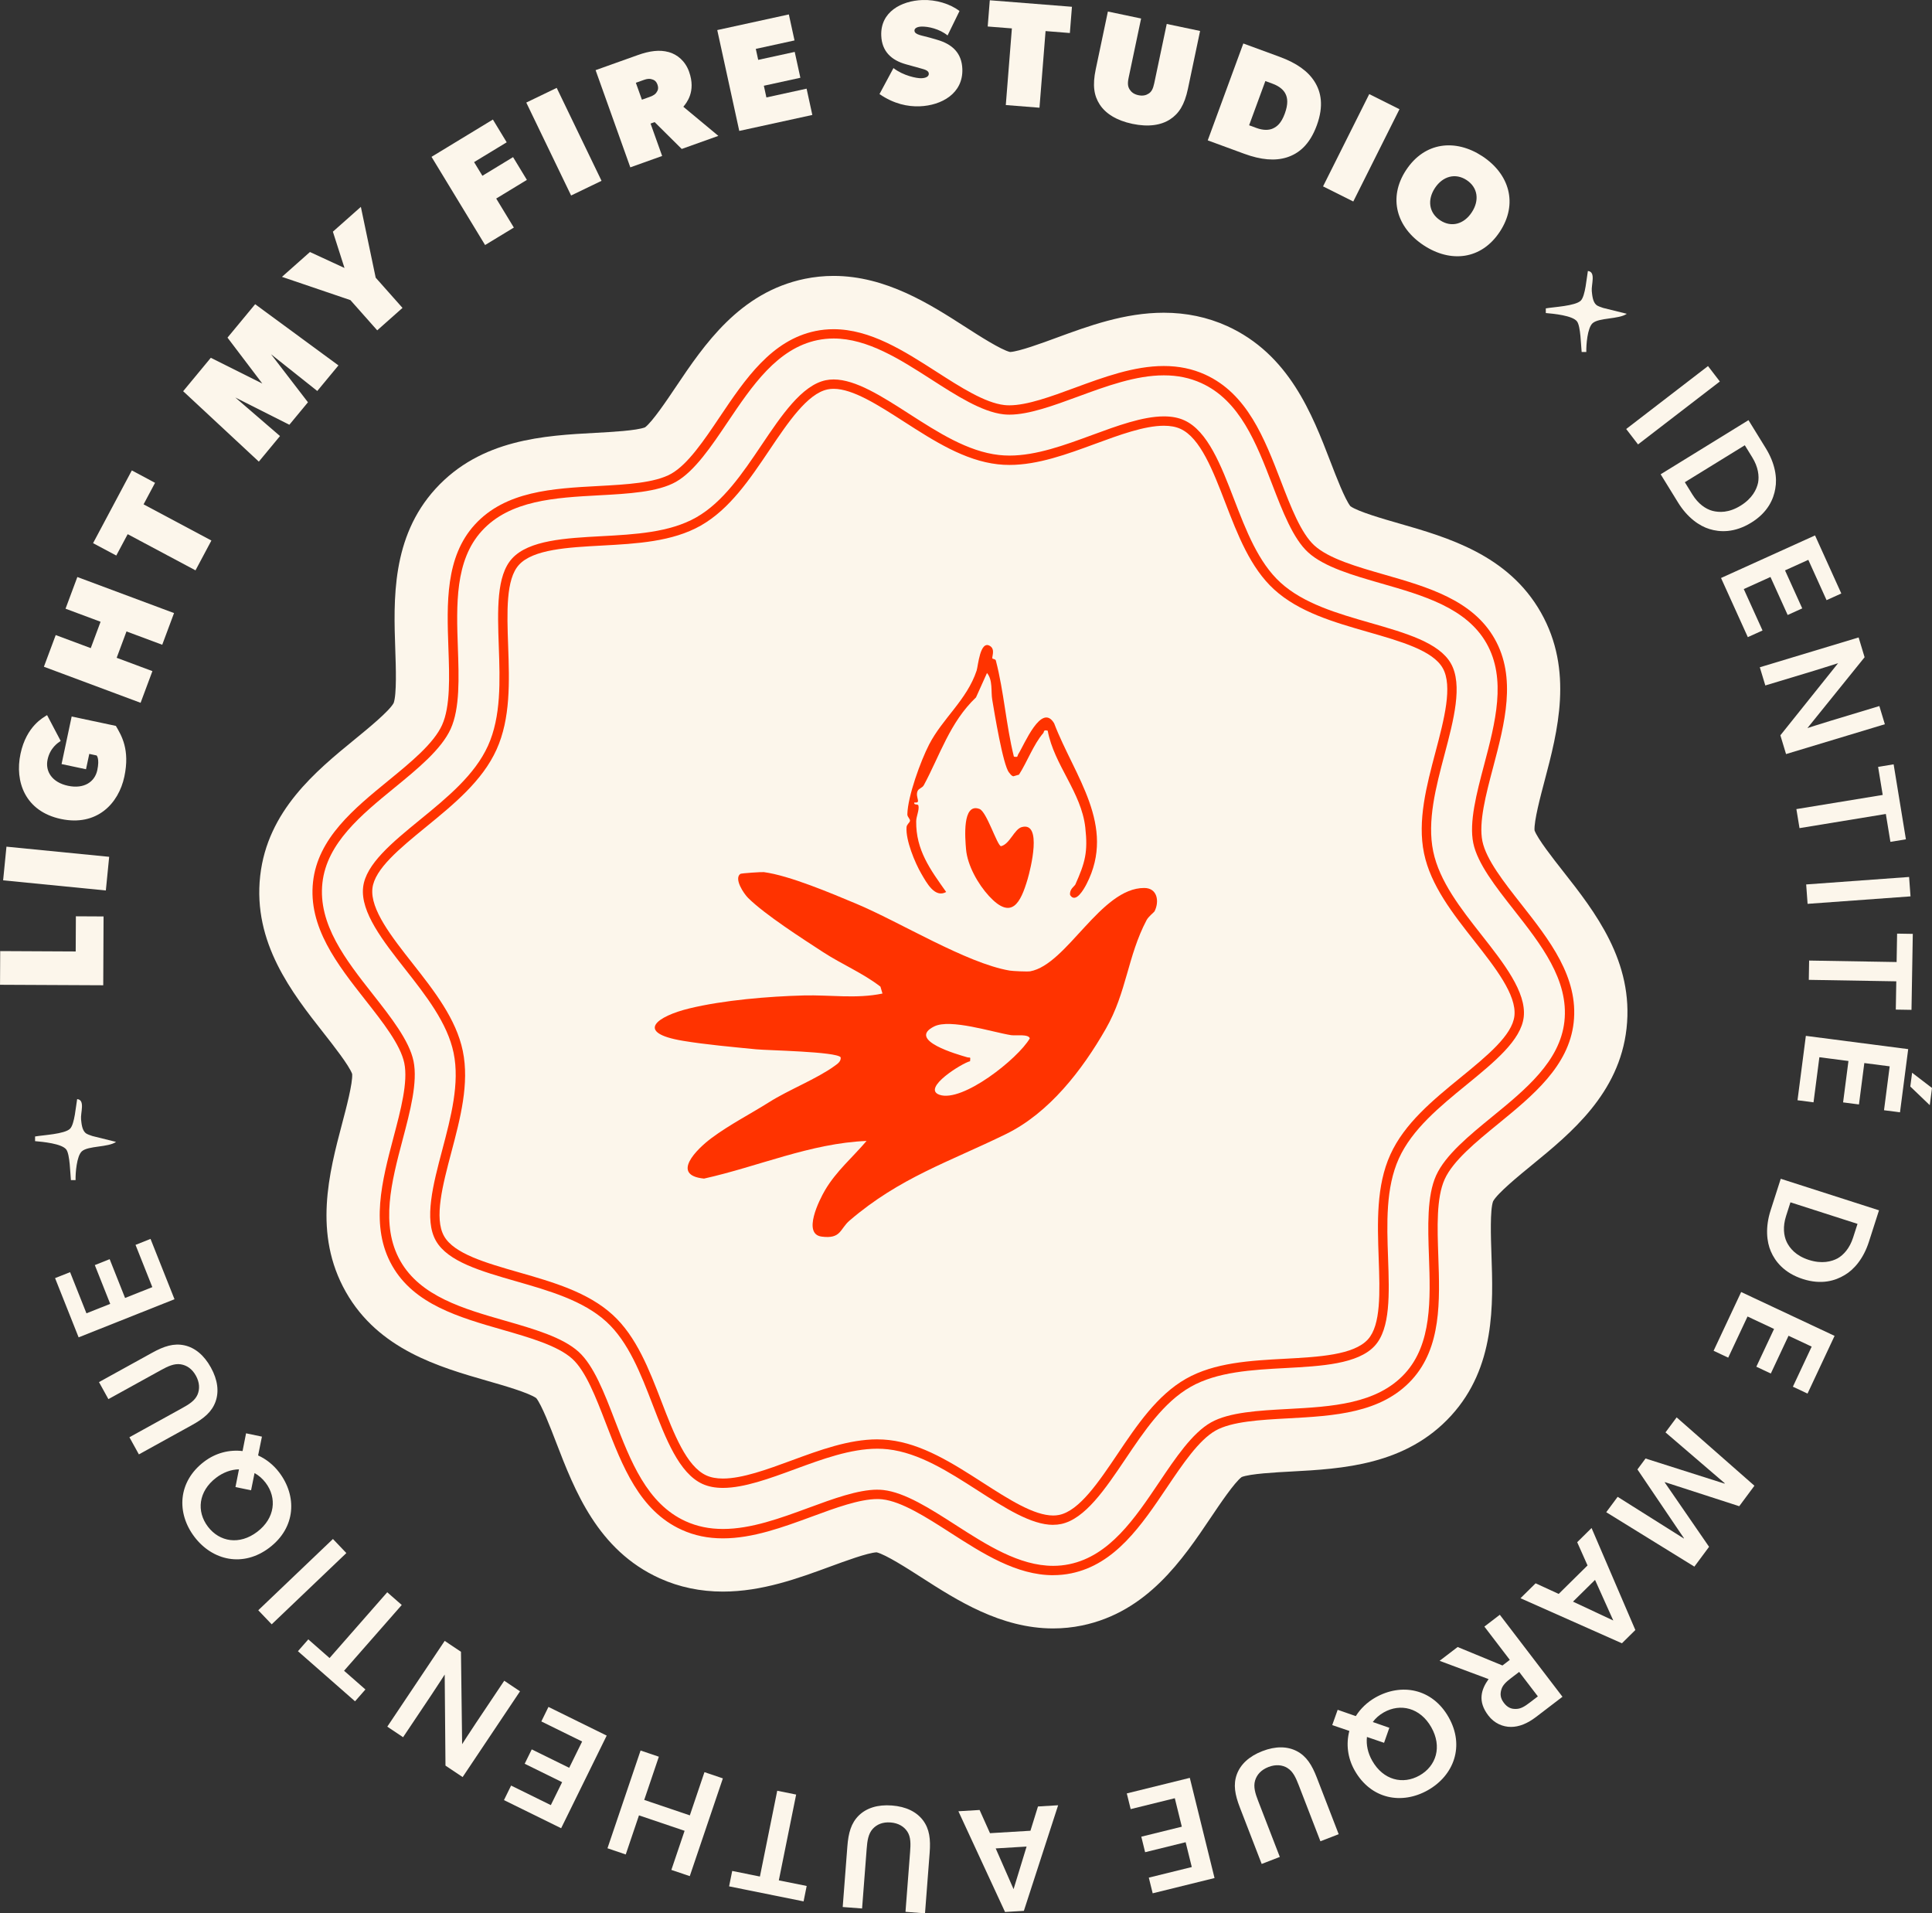 <svg xmlns="http://www.w3.org/2000/svg" id="Calque_1" data-name="Calque 1" viewBox="0 0 667.15 660.59"><rect x="0" y="0" width="667.15" height="660.59" fill="#333333" stroke="none"/><defs><style>      .cls-1 {        fill: #fcf6eb;      }      .cls-2 {        fill: #f30;      }    </style></defs><path class="cls-1" d="M551.18,105.22c.6.55,1.64.8,2.4,1.09l8.18,2.03c-2.73,1.94-9.6,1.28-11.81,3.25-1.79,1.59-2.24,7.56-2.17,9.94h-1.61c-.25-2.34-.34-8.82-1.58-10.53-1.51-2.09-8.27-2.7-10.8-2.92v-1.61c2.69-.49,10.26-.81,12.1-2.7,1.56-1.6,2-7.89,2.43-10.21,2.86.26,1.12,4.73,1.35,6.99.16,1.51.34,3.6,1.5,4.67Z"></path><path class="cls-1" d="M29.5,391.13c.6.55,1.64.8,2.4,1.09l8.18,2.03c-2.73,1.94-9.6,1.28-11.81,3.25-1.79,1.59-2.24,7.56-2.17,9.94h-1.61c-.25-2.34-.34-8.82-1.58-10.53-1.51-2.09-8.27-2.7-10.8-2.92v-1.61c2.69-.49,10.26-.81,12.1-2.7,1.56-1.6,2-7.89,2.43-10.21,2.86.26,1.12,4.73,1.35,6.99.16,1.51.34,3.6,1.5,4.67Z"></path><path class="cls-2" d="M287.85,117.43c11.57,0,22.7,7.15,33.52,14.1,8.59,5.52,17.47,11.22,25.08,12.07.69.08,1.4.11,2.13.11,6.83,0,15.47-3.18,23.84-6.26,9.82-3.61,19.86-7.31,29.47-7.31,4.34,0,8.58.75,12.67,2.61,13.16,5.96,18.8,20.62,24.26,34.78,3.55,9.22,7.22,18.76,12.51,23.58,5.66,5.16,15.8,8.08,25.62,10.89,14.28,4.1,29.06,8.34,35.88,20.37,6.9,12.16,2.95,27.11-.87,41.56-2.59,9.79-5.27,19.92-3.75,27.27,1.49,7.21,7.9,15.36,14.1,23.25,9.31,11.84,18.93,24.08,17.36,38.17-1.51,13.5-13.29,23.13-24.68,32.44-8.02,6.55-16.31,13.33-19.57,20.53-3.26,7.2-2.89,17.9-2.53,28.25.51,14.7,1.04,29.9-8.11,39.94-9.56,10.48-25.11,11.32-40.14,12.13-10.01.54-20.37,1.1-26.77,4.73-6.53,3.71-12.38,12.4-18.03,20.8-8.35,12.4-16.98,25.23-30.67,28.06-1.83.38-3.66.55-5.47.55-11.57,0-22.7-7.15-33.51-14.1-8.59-5.52-17.47-11.22-25.08-12.08-.68-.08-1.39-.11-2.12-.11-6.83,0-15.47,3.17-23.84,6.26-9.82,3.61-19.87,7.31-29.47,7.31-4.34,0-8.58-.75-12.68-2.61-13.17-5.96-18.81-20.61-24.26-34.78-3.55-9.22-7.22-18.76-12.51-23.58-5.66-5.16-15.8-8.07-25.61-10.89-14.28-4.1-29.06-8.34-35.88-20.37-6.9-12.16-2.95-27.11.87-41.56,2.59-9.79,5.27-19.92,3.75-27.27-1.49-7.21-7.9-15.36-14.1-23.25-9.31-11.84-18.93-24.08-17.35-38.18,1.51-13.5,13.29-23.13,24.67-32.44,8.02-6.55,16.31-13.33,19.57-20.53,3.26-7.2,2.89-17.9,2.53-28.25-.51-14.7-1.04-29.9,8.11-39.94,9.56-10.48,25.11-11.32,40.14-12.13,10.01-.54,20.37-1.1,26.77-4.73,6.53-3.71,12.38-12.4,18.03-20.8,8.35-12.4,16.98-25.23,30.67-28.06,1.83-.38,3.65-.55,5.46-.55"></path><path class="cls-2" d="M249.65,514.28c7.4,0,16.3-3.28,24.98-6.47,9.45-3.48,19.19-7.06,28.34-7.06,1.2,0,2.39.06,3.57.19,10.64,1.19,20.83,7.73,30.67,14.06,9.59,6.16,18.71,12.03,26.48,12.03.96,0,1.9-.09,2.82-.28,8.49-1.75,15.61-12.34,22.5-22.58,6.49-9.65,13.21-19.64,22.41-24.86,9.07-5.15,20.98-5.79,32.5-6.41,12.42-.67,25.26-1.36,31.22-7.9,5.57-6.11,5.16-18.06,4.72-30.71-.41-11.85-.84-24.1,3.68-34.08,4.52-9.98,14.01-17.73,23.19-25.24,9.8-8.01,19.06-15.58,19.98-23.8.98-8.79-6.97-18.9-14.65-28.67-7.13-9.07-14.5-18.45-16.61-28.66-2.14-10.36.93-21.99,3.91-33.24,3.15-11.93,6.41-24.26,2.13-31.8-4.2-7.41-15.84-10.75-28.15-14.28-11.25-3.23-22.88-6.57-30.8-13.79-7.56-6.9-11.79-17.89-15.89-28.52-4.51-11.72-9.17-23.84-17.48-27.6h0c-2.18-.99-4.64-1.41-7.29-1.41-7.4,0-16.3,3.27-24.98,6.47-9.45,3.48-19.18,7.06-28.33,7.06-1.21,0-2.4-.06-3.59-.2-10.64-1.19-20.83-7.73-30.67-14.06-9.59-6.16-18.71-12.02-26.48-12.02-.96,0-1.9.09-2.82.28-8.49,1.75-15.61,12.34-22.5,22.58-6.5,9.65-13.21,19.64-22.41,24.86-9.07,5.15-20.98,5.79-32.5,6.41-12.42.67-25.26,1.36-31.22,7.89-5.57,6.11-5.16,18.06-4.72,30.71.41,11.85.84,24.1-3.68,34.08-4.52,9.98-14.01,17.73-23.19,25.24-9.8,8.01-19.05,15.58-19.97,23.8-.98,8.79,6.96,18.9,14.65,28.68,7.13,9.07,14.5,18.45,16.61,28.66,2.14,10.36-.93,21.99-3.91,33.24-3.15,11.93-6.41,24.26-2.14,31.8,4.2,7.41,15.84,10.75,28.15,14.28,11.25,3.23,22.88,6.57,30.8,13.79,7.56,6.9,11.79,17.89,15.89,28.52,4.51,11.72,9.17,23.84,17.48,27.6,2.19.99,4.64,1.41,7.29,1.41"></path><g><path class="cls-1" d="M363.69,552.23c-15.15,0-28.41-8.52-40.11-16.04-6.71-4.31-15.05-9.67-19.83-10.21-.15-.02-.41-.04-.77-.04-4.67,0-12.62,2.93-19.64,5.51-10.26,3.78-21.9,8.06-33.68,8.06-6.42,0-12.21-1.21-17.7-3.69-17.71-8.02-24.56-25.81-30.59-41.5-2.76-7.16-6.19-16.07-9.35-18.96-3.56-3.24-13.1-5.98-20.77-8.19-15.86-4.56-33.83-9.72-43.11-26.06-9.35-16.47-4.55-34.65-.31-50.68,2.02-7.64,4.54-17.14,3.6-21.7-.91-4.4-6.92-12.04-11.75-18.18-10.32-13.12-22.01-28-19.88-47.05,2.06-18.43,16.41-30.16,29.08-40.51,6.61-5.4,14.09-11.52,16.17-16.12,2.08-4.6,1.75-14.27,1.45-22.8-.57-16.35-1.21-34.86,11.28-48.57,12.92-14.16,31.81-15.18,48.48-16.08,7.8-.42,17.51-.94,21.42-3.16,4.05-2.3,9.54-10.46,13.94-17.01,9.26-13.76,19.75-29.35,38.31-33.19,2.59-.53,5.25-.81,7.92-.81,15.14,0,28.4,8.52,40.1,16.03,6.72,4.32,15.07,9.68,19.84,10.21.16.02.42.04.78.04,4.67,0,12.62-2.93,19.64-5.51,10.77-3.96,21.9-8.06,33.67-8.06,6.42,0,12.21,1.21,17.69,3.69,17.71,8.03,24.56,25.81,30.59,41.5,2.75,7.16,6.18,16.07,9.35,18.96,3.56,3.24,13.1,5.98,20.77,8.19,15.86,4.55,33.83,9.71,43.11,26.06,9.36,16.48,4.55,34.65.31,50.68-2.02,7.64-4.54,17.15-3.59,21.7.91,4.41,6.92,12.05,11.75,18.19,10.32,13.13,22.01,28,19.88,47.05-2.06,18.43-16.41,30.16-29.07,40.51-6.61,5.4-14.1,11.52-16.18,16.13-2.08,4.6-1.75,14.27-1.45,22.8.57,16.34,1.21,34.86-11.28,48.56-12.92,14.16-31.81,15.18-48.48,16.08-7.8.42-17.51.94-21.42,3.16-4.04,2.29-9.53,10.45-13.95,17.01-9.26,13.76-19.75,29.35-38.31,33.19-2.59.54-5.26.81-7.93.81Z"></path><path class="cls-1" d="M287.85,115.26c12.21,0,23.64,7.34,34.7,14.45,8.37,5.38,17.03,10.94,24.13,11.73.59.07,1.23.1,1.89.1,6.45,0,14.91-3.11,23.1-6.13,9.94-3.66,20.23-7.44,30.22-7.44,4.97,0,9.41.92,13.57,2.8,13.97,6.33,19.78,21.4,25.39,35.98,3.46,8.98,7.03,18.28,11.94,22.75,5.29,4.82,15.18,7.66,24.75,10.41,14.7,4.22,29.91,8.59,37.17,21.39,7.34,12.93,3.27,28.31-.66,43.19-2.53,9.55-5.14,19.43-3.72,26.28,1.39,6.71,7.63,14.66,13.68,22.35,9.58,12.18,19.48,24.78,17.81,39.75-1.61,14.38-13.73,24.29-25.46,33.88-7.82,6.39-15.91,13-18.96,19.74-3.05,6.73-2.69,17.17-2.34,27.28.53,15.13,1.07,30.78-8.68,41.47-10.16,11.14-26.16,12-41.63,12.83-9.76.53-19.86,1.07-25.81,4.45-6.09,3.45-11.79,11.92-17.3,20.12-8.59,12.77-17.47,25.97-32.03,28.98-1.93.4-3.91.6-5.91.6-12.21,0-23.63-7.34-34.7-14.45-8.37-5.38-17.03-10.94-24.13-11.73-.59-.07-1.22-.1-1.88-.1-6.46,0-14.92,3.11-23.09,6.13-9.94,3.66-20.23,7.44-30.22,7.44-4.97,0-9.41-.92-13.57-2.8-13.98-6.33-19.78-21.4-25.39-35.98-3.46-8.99-7.04-18.28-11.94-22.75-5.28-4.82-15.18-7.66-24.75-10.41-14.7-4.22-29.91-8.59-37.17-21.39-7.34-12.93-3.28-28.31.66-43.19,2.53-9.55,5.14-19.42,3.72-26.28-1.39-6.71-7.63-14.65-13.68-22.34-9.58-12.18-19.48-24.78-17.81-39.76,1.61-14.38,13.73-24.29,25.47-33.88,7.82-6.39,15.9-13,18.95-19.73,3.05-6.74,2.69-17.18,2.34-27.28-.53-15.13-1.07-30.78,8.68-41.48,10.16-11.13,26.15-12,41.63-12.83,9.76-.52,19.86-1.07,25.82-4.45,6.09-3.46,11.79-11.93,17.3-20.13,8.59-12.77,17.47-25.97,32.03-28.97,1.92-.4,3.91-.6,5.9-.6M287.85,95.26c-3.35,0-6.7.34-9.95,1.01-22.55,4.66-34.77,22.81-44.58,37.4-3.02,4.5-8.04,11.96-10.57,13.87-2.91,1.14-11.72,1.61-17.03,1.9-17.67.95-39.66,2.14-55.33,19.32-15.24,16.72-14.49,38.3-13.89,55.65.2,5.75.53,15.34-.57,18.33-1.52,2.8-8.94,8.87-13.39,12.5-13.44,10.99-30.17,24.66-32.69,47.15-2.59,23.12,11.02,40.43,21.96,54.34,3.29,4.19,8.74,11.12,9.8,14.06.23,3.17-2.07,11.85-3.46,17.09-4.49,17-10.08,38.16,1.28,58.18,11.29,19.9,32.22,25.91,49.04,30.74,5.3,1.52,14.08,4.04,16.71,5.91,1.91,2.4,4.98,10.38,6.83,15.2,6.4,16.62,14.35,37.31,35.8,47.02,6.71,3.04,14.06,4.58,21.82,4.58,13.56,0,26.08-4.61,37.13-8.67,4.85-1.78,12.86-4.74,15.95-4.89,3.15.76,10.82,5.68,15.44,8.65,12.22,7.85,27.43,17.63,45.51,17.63,3.35,0,6.7-.34,9.95-1.01,22.56-4.66,34.77-22.81,44.58-37.39,3.03-4.5,8.05-11.96,10.57-13.87,2.91-1.14,11.72-1.62,17.03-1.9,17.67-.95,39.66-2.14,55.34-19.33,15.24-16.72,14.49-38.3,13.89-55.65-.2-5.75-.53-15.35.57-18.33,1.52-2.8,8.95-8.87,13.4-12.51,13.44-10.99,30.17-24.66,32.68-47.15,2.58-23.11-11.02-40.42-21.96-54.33-3.29-4.19-8.75-11.12-9.81-14.06-.23-3.16,2.07-11.85,3.46-17.09,4.5-17,10.09-38.15-1.28-58.17-11.29-19.9-32.23-25.91-49.04-30.74-5.3-1.52-14.08-4.04-16.72-5.92-1.91-2.4-4.98-10.39-6.83-15.21-6.4-16.62-14.35-37.3-35.8-47.02-6.72-3.04-14.06-4.58-21.82-4.58-13.55,0-26.07,4.61-37.12,8.67-4.85,1.79-12.88,4.74-15.96,4.89-3.15-.75-10.82-5.68-15.44-8.65-12.23-7.86-27.44-17.62-45.52-17.62h0Z"></path></g><path class="cls-2" d="M363.68,543.85c-12.68,0-24.32-7.48-35.57-14.71-8.21-5.28-16.71-10.73-23.44-11.49-.53-.06-1.1-.09-1.7-.09-6.17,0-14.49,3.06-22.54,6.03-10.09,3.71-20.5,7.54-30.78,7.54-5.21,0-9.86-.96-14.24-2.95-14.58-6.6-20.5-21.99-26.23-36.87-3.39-8.81-6.9-17.92-11.53-22.14-5.01-4.56-14.72-7.35-24.11-10.05-15.02-4.31-30.54-8.77-38.13-22.14-7.66-13.5-3.51-29.21.5-44.4,2.48-9.37,5.04-19.05,3.7-25.54-1.31-6.33-7.43-14.12-13.36-21.66-9.79-12.45-19.9-25.31-18.15-40.95,1.68-15.03,14.07-25.16,26.05-34.95,7.68-6.28,15.61-12.77,18.5-19.15,2.9-6.39,2.54-16.64,2.19-26.56-.54-15.46-1.09-31.44,9.1-42.62,10.6-11.62,26.94-12.5,42.74-13.35,9.58-.52,19.48-1.05,25.11-4.24,5.77-3.27,11.36-11.58,16.76-19.62,8.77-13.04,17.84-26.51,33.05-29.65,2.03-.42,4.12-.63,6.23-.63,12.68,0,24.32,7.48,35.57,14.7,8.22,5.28,16.71,10.74,23.44,11.49.53.06,1.11.09,1.71.09,6.16,0,14.49-3.06,22.54-6.03,10.08-3.71,20.5-7.54,30.78-7.54,5.2,0,9.86.96,14.24,2.94,14.58,6.6,20.5,21.99,26.23,36.87,3.39,8.81,6.9,17.92,11.52,22.14,5.01,4.57,14.72,7.35,24.11,10.05,15.02,4.31,30.54,8.77,38.13,22.14,7.67,13.5,3.51,29.21-.5,44.4-2.48,9.37-5.04,19.06-3.7,25.54,1.31,6.34,7.44,14.13,13.37,21.67,9.78,12.44,19.89,25.3,18.14,40.93-1.68,15.03-14.06,25.16-26.04,34.95-7.68,6.28-15.62,12.76-18.51,19.16-2.89,6.39-2.54,16.64-2.19,26.56.54,15.46,1.09,31.44-9.1,42.62-10.6,11.62-26.94,12.5-42.74,13.36-9.58.52-19.48,1.05-25.1,4.24-5.75,3.27-11.35,11.58-16.76,19.61-8.78,13.04-17.84,26.52-33.05,29.66-2.03.42-4.13.63-6.23.63ZM302.97,514.33c.72,0,1.42.04,2.06.11,7.48.84,16.29,6.5,24.82,11.98,10.86,6.98,22.09,14.2,33.83,14.2,1.89,0,3.76-.19,5.58-.57,13.92-2.88,22.61-15.8,31.02-28.29,5.62-8.36,11.43-16.99,17.85-20.63,6.29-3.57,16.58-4.12,26.52-4.66,15.15-.82,30.82-1.66,40.53-12.31,9.3-10.2,8.77-25.52,8.26-40.33-.36-10.29-.72-20.93,2.48-28,3.21-7.08,11.45-13.81,19.41-20.32,11.48-9.38,23.34-19.08,24.88-32.81,1.6-14.32-8.1-26.65-17.47-38.58-6.16-7.84-12.53-15.94-13.99-23.02-1.5-7.23,1.17-17.29,3.74-27.02,3.85-14.56,7.83-29.62.82-41.98-6.94-12.23-21.82-16.5-36.21-20.63-9.75-2.8-19.83-5.69-25.39-10.77-5.19-4.73-8.84-14.21-12.36-23.36-5.5-14.28-11.18-29.04-24.55-35.09-3.95-1.79-8.17-2.66-12.9-2.66-9.7,0-19.85,3.73-29.66,7.34-8.32,3.06-16.92,6.23-23.65,6.23-.72,0-1.42-.04-2.07-.11-7.48-.84-16.3-6.5-24.82-11.98-10.87-6.98-22.1-14.2-33.83-14.2-1.89,0-3.76.19-5.57.56-13.92,2.88-22.61,15.8-31.02,28.29-5.61,8.35-11.42,16.98-17.85,20.63-6.29,3.57-16.58,4.12-26.53,4.66-15.15.82-30.82,1.66-40.53,12.31-9.31,10.21-8.77,25.52-8.26,40.33.36,10.29.73,20.92-2.48,28-3.21,7.07-11.44,13.81-19.4,20.32-11.48,9.39-23.35,19.09-24.89,32.81-1.6,14.32,8.09,26.66,17.47,38.58,6.16,7.84,12.53,15.94,13.99,23.01,1.49,7.24-1.17,17.29-3.74,27.02-3.85,14.56-7.83,29.62-.81,41.98,6.94,12.23,21.82,16.5,36.21,20.63,9.76,2.8,19.84,5.69,25.4,10.77,5.19,4.73,8.84,14.2,12.36,23.36,5.49,14.28,11.17,29.04,24.55,35.1,3.95,1.79,8.17,2.66,12.91,2.66,9.7,0,19.84-3.73,29.65-7.34,8.33-3.07,16.92-6.23,23.67-6.23Z"></path><path class="cls-2" d="M363.69,526.47c-7.6,0-16.62-5.8-26.17-11.94-9.9-6.36-20.14-12.94-30.91-14.15-1.17-.13-2.39-.2-3.64-.2-9.25,0-19.05,3.6-28.52,7.09-8.61,3.17-17.51,6.44-24.8,6.44-2.73,0-5.04-.45-7.06-1.36-8.09-3.67-12.71-15.67-17.18-27.28-4.12-10.7-8.38-21.76-16.04-28.75-8.01-7.3-19.71-10.66-31.02-13.91-12.2-3.5-23.73-6.81-27.82-14.02-4.17-7.34-.94-19.56,2.19-31.37,2.99-11.32,6.09-23.02,3.92-33.5-2.14-10.34-9.55-19.77-16.71-28.89-7.62-9.69-15.5-19.71-14.54-28.28.89-7.99,10.06-15.49,19.76-23.42,9.24-7.55,18.78-15.35,23.36-25.45,4.58-10.1,4.15-22.42,3.73-34.33-.43-12.54-.85-24.37,4.58-30.31,5.8-6.36,18.53-7.05,30.83-7.71,11.59-.62,23.57-1.27,32.75-6.48,9.31-5.28,16.06-15.31,22.59-25.01,6.83-10.15,13.89-20.65,22.16-22.36.86-.18,1.77-.27,2.71-.27,7.6,0,16.62,5.79,26.16,11.92,9.91,6.37,20.16,12.95,30.93,14.16,1.17.13,2.4.2,3.65.2,9.24,0,19.03-3.6,28.49-7.08,8.61-3.17,17.52-6.45,24.82-6.45h0c2.73,0,5.04.44,7.06,1.36,8.09,3.67,12.71,15.67,17.18,27.28,4.12,10.7,8.37,21.76,16.03,28.74,8.01,7.3,19.7,10.66,31.01,13.91,12.21,3.51,23.74,6.81,27.83,14.02,4.17,7.34.94,19.56-2.19,31.38-2.99,11.31-6.09,23-3.92,33.5,2.14,10.34,9.55,19.77,16.72,28.89,7.62,9.69,15.49,19.71,14.54,28.27-.89,8-10.06,15.5-19.77,23.43-9.23,7.54-18.77,15.34-23.35,25.44-4.57,10.1-4.15,22.41-3.73,34.32.44,12.53.85,24.37-4.57,30.32-5.8,6.37-18.53,7.05-30.84,7.71-11.58.62-23.56,1.27-32.75,6.48-9.32,5.29-16.07,15.32-22.6,25.03-6.83,10.14-13.88,20.63-22.15,22.34-.86.18-1.77.27-2.71.27ZM302.97,496.96c1.36,0,2.7.07,3.99.22,11.52,1.29,22.09,8.08,32.3,14.64,9.14,5.88,17.78,11.42,24.43,11.42.72,0,1.41-.07,2.05-.2,6.98-1.44,13.66-11.38,20.13-20.98,6.74-10.02,13.71-20.37,23.68-26.04,9.85-5.59,22.21-6.26,34.17-6.9,11.66-.63,23.71-1.28,28.63-6.67,4.54-4.98,4.15-16.17,3.73-28.03-.43-12.29-.87-24.99,4.02-35.77,4.88-10.79,14.72-18.83,24.24-26.61,9.19-7.51,17.86-14.6,18.61-21.29.81-7.24-6.65-16.73-13.86-25.9-7.41-9.42-15.06-19.16-17.35-30.24-2.33-11.24.87-23.31,3.96-34.98,2.96-11.19,6.02-22.76,2.5-28.96-3.44-6.06-14.36-9.2-25.91-12.51-11.67-3.35-23.73-6.82-32.3-14.63-8.22-7.5-12.62-18.92-16.87-29.96-4.24-11.01-8.62-22.39-15.5-25.51-1.59-.72-3.46-1.07-5.72-1.07h0c-6.73,0-15.36,3.18-23.71,6.25-9.73,3.58-19.79,7.28-29.6,7.28-1.37,0-2.72-.07-4.01-.22-11.52-1.29-22.09-8.08-32.31-14.65-9.14-5.87-17.76-11.41-24.42-11.41-.72,0-1.41.07-2.05.2-6.98,1.44-13.67,11.38-20.14,21-6.74,10.01-13.7,20.36-23.67,26.02-9.84,5.59-22.21,6.25-34.17,6.9-11.66.63-23.71,1.28-28.62,6.66-4.53,4.97-4.15,16.17-3.73,28.02.43,12.29.87,24.99-4.02,35.78-4.89,10.79-14.73,18.83-24.25,26.61-9.18,7.51-17.85,14.6-18.6,21.28-.81,7.25,6.65,16.74,13.87,25.92,7.4,9.41,15.05,19.14,17.34,30.23,2.32,11.23-.87,23.3-3.96,34.98-2.96,11.19-6.02,22.77-2.5,28.96,3.44,6.06,14.35,9.2,25.9,12.51,11.67,3.35,23.74,6.81,32.3,14.63,8.22,7.5,12.62,18.92,16.87,29.97,4.24,11,8.61,22.38,15.5,25.5,1.59.72,3.47,1.07,5.73,1.07,6.72,0,15.34-3.17,23.68-6.24,9.74-3.59,19.81-7.29,29.64-7.29Z"></path><path class="cls-2" d="M398.68,314.63c-.18.36-2.08,1.77-2.76,3.07-6.59,12.51-6.8,24.79-14.06,37.5-8.17,14.29-19.57,29.05-34.47,36.34-19.8,9.69-36.7,15.03-54.01,29.86-3.42,2.93-2.88,6.43-9.64,5.55-6.72-.87-.85-12.63,1.18-16.07,3.86-6.55,9.51-11.29,14.31-16.96-19.33.79-37.4,8.84-56.12,13-11.69-1.16-2.43-10.26,2.57-13.98,6.17-4.61,13.8-8.54,19.9-12.4,6.78-4.29,16.45-8.04,22.58-12.49,1-.72,2.32-1.56,2.14-3.01-1.53-1.99-25.12-2.36-29.21-2.76-7.91-.78-17.53-1.64-25.25-2.93-16.87-2.81-8.94-8.48,2.19-11.18,11.83-2.87,27.33-4.16,39.52-4.48,9.15-.24,18.12,1.23,27.18-.66l-.7-2.38c-6.09-4.7-13.36-7.73-19.74-11.88-7.2-4.68-20.12-12.97-25.95-18.74-1.49-1.47-4.97-6.64-2.69-8.31.33-.24,7.46-.7,8.13-.61,8.91,1.2,23.12,7.25,31.8,10.87,15.06,6.28,38.12,20.58,53.05,23.12,1.09.19,6.19.42,7.14.25,12.7-2.36,24.32-28.82,39.36-28.77,4.65.02,5.23,4.79,3.55,8.06ZM334.98,366.4c-2.56.52-16.92,9.38-10.54,11.59,7.94,2.74,27.08-12.46,31.16-19.47-.34-1.6-4.98-.89-6.45-1.12-6.51-1.05-21.01-5.77-26.55-3.02-9.59,4.76,8.21,9.72,11.38,10.65.99.29,1.21-.41,1,1.38Z"></path><path class="cls-2" d="M342.7,227.37c.08.15,1.03.13,1.18.68,2.82,10.82,3.53,22.32,6.23,33.18,1.61.33,1.1-.22,1.54-.89,2-3.1,8-17.95,12.36-10.61,6.95,18.2,21.58,35.32,11.19,55.49-.92,1.78-3.76,6.83-5.67,3.81-.32-2.04,1.53-3.03,1.82-3.68,3.36-7.55,4.37-11.13,3.42-19.64-1.36-12.19-10.79-21.62-12.98-33.43-1.6-.43-1.15.4-1.57.88-3.26,3.72-5.61,10.06-8.35,14.3l-1.98.57c-.7-.23-1.04-.81-1.47-1.34-2.08-2.54-5.06-20.77-5.79-25.14-.48-2.85.25-6.74-1.81-9.19l-3.79,8.42c-9.02,8.56-12.49,20.06-18.01,30.29-.53.99-1.76,1.12-2.16,2.03-.94,2.18,1.51,4.28-1.12,3.95-.3,1.13,1.23.32,1.41,1.12.34,1.49-.76,3.67-.78,5.4-.11,9.94,4.85,16.63,10.36,24.4-3.94,2.19-6.75-3.19-8.54-6.23-2.29-3.92-5.48-11.68-5.15-16.14.07-.98,1.07-1.54,1.18-2.16.14-.73-.92-1.3-.9-2.3.13-6.22,4.61-18.46,7.51-24.08,4.67-9.05,13.04-15.4,16.41-25.52.52-1.56,1.17-10.65,4.62-8.51,1.92,1.19.54,3.79.83,4.35Z"></path><path class="cls-2" d="M338.25,279.31c2.48.95,6.04,12.53,7.4,12.85,3.05-.7,4.58-5.89,7.18-6.6,7.2-1.96,3.01,14.58,2.04,17.9-2.44,8.33-5.55,14.38-13.36,5.9-3.76-4.08-7.44-10.55-7.92-16.14-.32-3.74-1.39-16.23,4.67-13.91Z"></path><g><path class="cls-1" d="M.06,328.37l26.08.13.06-12.14,9.56.05-.11,23.76-35.64-.17.06-11.62Z"></path><path class="cls-1" d="M2.23,292.32l35.47,3.5-1.15,11.62-35.47-3.5,1.15-11.62Z"></path><path class="cls-1" d="M24.75,247.38l15.26,3.24c1.94,3.32,4.92,8.17,2.93,17.52-1.99,9.35-9.53,17.25-21.9,14.62-12.38-2.63-16-12.91-13.96-22.5,2.04-9.6,7.95-12.57,9.18-13.36l4.7,8.92c-.92.6-3.68,2.39-4.53,6.43-.86,4.04,1.5,7.87,7.05,9.05,5.56,1.18,9.26-1.36,10.12-5.4.86-4.04-.24-5.07-.24-5.07l-2.53-.54-1.13,5.3-8.44-1.79,3.49-16.42Z"></path><path class="cls-1" d="M15.16,230.2l4.08-10.94,12.1,4.51,3.39-9.1-12.1-4.51,4.08-10.94,33.39,12.45-4.08,10.94-12.34-4.6-3.39,9.1,12.34,4.6-4.08,10.94-33.39-12.45Z"></path><path class="cls-1" d="M40.16,191.81l-8.02-4.28,13.38-25.11,8.02,4.28-3.96,7.43,23.42,12.49-5.49,10.3-23.42-12.49-3.94,7.38Z"></path><path class="cls-1" d="M72.8,123.53l17.78,8.89-12.02-15.85,9.55-11.54,28.76,21.13-7.31,8.83-15.97-12.69,12.75,16.59-6.42,7.76-18.68-9.42,15.45,13.32-7.31,8.83-26.13-24.31,9.55-11.54Z"></path><path class="cls-1" d="M97.37,95.58l9.66-8.57,11.93,5.51-4.01-12.53,9.66-8.57,5.12,24.45,9.26,10.43-8.73,7.75-9.25-10.43-23.63-8.03Z"></path><path class="cls-1" d="M170.2,41.27l4.77,7.86-11.26,6.84,2.87,4.72,10.59-6.44,4.77,7.86-10.59,6.44,6.09,10.02-9.93,6.03-18.5-30.45,21.18-12.87Z"></path><path class="cls-1" d="M192.24,30.34l15.48,32.09-10.51,5.07-15.48-32.09,10.51-5.07Z"></path><path class="cls-1" d="M230.86,17.96c3.04.83,5.79,3.14,7.09,6.79,1.24,3.48,1,6.2.31,8.21-.66,1.93-1.73,3.22-2.29,3.9l12.09,10.05-12.65,4.52-9.35-9.27-1.41.5,4,11.19-10.99,3.93-11.99-33.56,14.59-5.21c4.13-1.48,7.56-1.88,10.6-1.04ZM226.65,31.97c.4-.58.9-1.31.38-2.77-.52-1.46-1.43-1.67-2.03-1.85-.63-.2-1.44-.2-2.66.24l-2.77.99,2.09,5.84,2.77-.99c1.22-.44,1.91-.96,2.22-1.45Z"></path><path class="cls-1" d="M272.4,4.98l1.96,8.98-13.37,2.92.83,3.79,12.61-2.75,1.95,8.93-12.61,2.75.88,4.04,13.88-3.03,1.98,9.08-25.23,5.51-7.6-34.82,24.72-5.4Z"></path><path class="cls-1" d="M308.52,23.5c3.41,2.66,8.1,3.57,9.64,3.51,1.55-.06,2.62-.57,2.57-1.6-.04-1.03-1.35-1.4-2.65-1.76l-5.22-1.45c-5.01-1.39-8.34-4.42-8.55-9.91-.31-8.21,6.96-12,14.16-12.28,4.75-.18,9.67,1.33,12.86,3.8l-4.12,8.43c-2.77-2.27-6.74-3.15-9.07-3.06-1.38.05-2.4.56-2.36,1.41.05,1.45,2.72,1.66,5.41,2.44l2.41.7c5.37,1.55,8.5,4.67,8.71,10.05.33,8.5-7.2,12.63-14.7,12.92-4.13.16-8.92-.8-13.91-4.22l4.82-8.97h0Z"></path><path class="cls-1" d="M341.07,9.15l.72-9.06,28.37,2.25-.72,9.06-8.39-.67-2.1,26.46-11.63-.92,2.1-26.46-8.34-.66Z"></path><path class="cls-1" d="M390.1,30.92c.6.92,1.5,1.63,3.02,1.95,1.52.32,2.63.03,3.55-.57.92-.6,1.48-1.53,1.91-3.56l4.31-20.47,11.52,2.42-4.2,19.96c-1.17,5.56-3.12,8.58-6.18,10.57-3.06,1.99-7.43,2.71-12.99,1.54-5.56-1.17-9.27-3.59-11.27-6.65-2-3.06-2.57-6.61-1.4-12.17l4.2-19.96,11.47,2.41-4.31,20.47c-.44,2.07-.23,3.12.36,4.03Z"></path><path class="cls-1" d="M453.93,28.17c2.26,3.58,3.26,8.35.77,15.14-2.49,6.79-6.34,9.77-10.38,11.04-4.04,1.27-8.85.87-14.67-1.26l-12.6-4.63,12.29-33.45,12.6,4.63c5.82,2.14,9.73,4.95,11.99,8.53ZM439.57,44.35c1.33-.61,2.83-1.71,4.08-5.1,1.25-3.39.95-5.43.29-6.77-.61-1.33-2.04-2.68-4.47-3.57l-2.52-.93-5.61,15.27,2.52.93c2.42.89,4.39.79,5.71.17Z"></path><path class="cls-1" d="M483.26,37.71l-15.95,31.86-10.44-5.22,15.95-31.86,10.44,5.22Z"></path><path class="cls-1" d="M485.56,58.7c6.39-9.71,17.04-10.86,26.32-4.76,9.28,6.1,12.43,16.34,6.04,26.05-6.39,9.71-17.01,10.82-26.29,4.71-9.28-6.1-12.46-16.3-6.07-26.01ZM508.23,73.3c2.7-4.1,2.11-8.56-1.77-11.12-3.88-2.56-8.26-1.35-10.96,2.74-2.7,4.1-2.07,8.59,1.82,11.15,3.88,2.56,8.22,1.33,10.91-2.77Z"></path><path class="cls-1" d="M593.89,131.71l-28.25,21.73-4.09-5.32,28.25-21.73,4.09,5.32Z"></path><path class="cls-1" d="M613.05,168.65c-.6,3.65-2.56,8.25-8.32,11.8-5.8,3.58-10.88,3.31-14.41,2.21-3.5-1.06-7.63-3.91-10.88-9.19l-5.99-9.72,30.33-18.69,5.99,9.72c3.25,5.28,3.95,10.24,3.27,13.88ZM591.36,176.38c2.3.58,5.61.73,9.69-1.79,4.04-2.49,5.53-5.59,6.04-7.91.44-2.33.05-5.43-1.98-8.73l-2.6-4.22-20.71,12.76,2.6,4.22c2.03,3.3,4.62,5.04,6.95,5.67Z"></path><path class="cls-1" d="M635.82,204.91l-5.08,2.3-6.3-13.92-8.04,3.64,5.94,13.12-5.03,2.28-5.94-13.12-9.22,4.17,6.48,14.3-5.08,2.3-9.25-20.42,32.46-14.7,9.07,20.04Z"></path><path class="cls-1" d="M643.88,226.91l-19.75,24.47s3.98-1.31,8.03-2.53l16.81-5.08,1.9,6.28-34.12,10.3-1.96-6.48,19.94-24.91s-4.32,1.41-8.38,2.64l-16.76,5.06-1.9-6.28,34.12-10.3,2.06,6.82Z"></path><path class="cls-1" d="M648.55,264.77l5.35-.88,4.24,25.89-5.35.88-1.58-9.63-29.81,4.89-1.08-6.57,29.81-4.89-1.59-9.68Z"></path><path class="cls-1" d="M659.73,309.48l-35.54,2.58-.49-6.7,35.54-2.58.49,6.7Z"></path><path class="cls-1" d="M655.1,322.34l5.42.09-.45,26.23-5.42-.09.17-9.76-30.21-.51.11-6.66,30.21.51.17-9.81Z"></path><path class="cls-1" d="M656.11,384.04l-5.53-.72,1.96-15.16-8.76-1.13-1.85,14.29-5.48-.71,1.85-14.29-10.04-1.3-2.02,15.57-5.53-.72,2.88-22.23,35.34,4.58-2.83,21.82ZM666.38,381.57l-6.72-6.44.62-4.76,6.87,5.26-.77,5.94Z"></path><path class="cls-1" d="M636.94,440.25c-3.16,1.91-7.93,3.42-14.37,1.35-6.49-2.08-9.59-6.12-11.05-9.51-1.47-3.35-1.99-8.34-.09-14.24l3.49-10.87,33.93,10.89-3.49,10.87c-1.89,5.9-5.22,9.66-8.41,11.51ZM616.97,428.8c1.05,2.13,3.09,4.73,7.66,6.2,4.52,1.45,7.85.57,9.94-.55,2.06-1.18,4.16-3.49,5.34-7.18l1.52-4.72-23.16-7.44-1.51,4.72c-1.18,3.69-.82,6.79.21,8.96Z"></path><path class="cls-1" d="M624.16,481.14l-5.05-2.37,6.49-13.84-7.99-3.75-6.12,13.04-5-2.35,6.12-13.04-9.16-4.3-6.67,14.21-5.05-2.37,9.52-20.29,32.26,15.14-9.34,19.92Z"></path><path class="cls-1" d="M600.58,520.03l-25.67-8.31-.06.08,15.32,22.25-5.08,6.84-30.43-18.79,3.94-5.31,22.84,14.38.06-.08-16.07-23.76,2.8-3.77,27.27,8.67.09-.12-20.47-17.57,3.85-5.18,26.86,23.6-5.26,7.09Z"></path><path class="cls-1" d="M560.08,567.36l-35.03-15.56,5.22-5.15,7.97,3.66,9.96-9.83-3.57-8.02,4.96-4.9,15.12,35.22-4.63,4.57ZM557.09,559.49l-6.3-14.02-7.61,7.51,13.91,6.51Z"></path><path class="cls-1" d="M530.44,592.78c-2.99,2.29-5.88,3.45-8.68,3.45-2.8,0-5.73-1.21-7.8-3.92-1.91-2.49-2.54-4.76-2.34-6.87.18-2.02,1.12-3.91,2.41-5.72l-16.92-6.31,6.24-4.77,15.47,6.38,2.54-1.94-8.78-11.49,5.33-4.08,21.64,28.31-9.11,6.96h0ZM518.43,583.37c-.47,1.6-.32,2.98.9,4.58,1.19,1.56,2.55,2.15,4.18,2.07,1.62,0,3.03-.88,4.75-2.2l2.79-2.13-6.46-8.45-2.79,2.13c-1.72,1.32-2.94,2.44-3.37,4.01Z"></path><path class="cls-1" d="M500.23,592.88c5.65,9.97,1.79,20.12-7.15,25.19-8.99,5.09-19.63,3.17-25.29-6.8-2.49-4.39-3-9.24-1.84-13.65l-5.91-2.02,1.88-5.28,6.26,2.18c1.62-2.57,3.91-4.79,6.77-6.42,8.94-5.07,19.63-3.17,25.28,6.8ZM474.04,594.54l5.72,1.99-1.82,5.19-5.91-2.02c-.31,2.68.3,5.54,1.81,8.2,3.82,6.74,10.61,8.35,16.36,5.09,5.75-3.26,7.86-9.91,4.04-16.65-3.82-6.74-10.68-8.37-16.39-5.13-1.6.91-2.87,2.04-3.81,3.34Z"></path><path class="cls-1" d="M444.58,610.41c-1.8-1.08-4.05-1.31-6.56-.34-2.55.99-4.01,2.66-4.62,4.67-.65,2.19.08,4.51,1.07,7.06l7.47,19.32-6.26,2.42-7.54-19.51c-1.71-4.43-2.33-7.9-1.04-11.44,1.28-3.43,4.19-6.21,8.81-8,4.62-1.79,8.65-1.68,11.9,0,3.34,1.76,5.21,4.74,6.92,9.17l7.54,19.51-6.31,2.44-7.47-19.32c-.99-2.55-1.96-4.78-3.91-5.96Z"></path><path class="cls-1" d="M398.04,653.68l-1.34-5.41,14.84-3.66-2.12-8.57-13.99,3.45-1.32-5.36,13.99-3.45-2.42-9.83-15.24,3.76-1.34-5.42,21.76-5.37,8.54,34.59-21.36,5.27Z"></path><path class="cls-1" d="M347.06,660.14l-16.11-34.79,7.32-.44,3.59,8.01,13.97-.84,2.6-8.38,6.96-.42-11.83,36.46-6.5.39ZM350,652.25l4.5-14.71-10.67.64,6.17,14.06Z"></path><path class="cls-1" d="M313.31,632.36c-1.16-1.75-3.09-2.93-5.77-3.14-2.73-.21-4.76.67-6.18,2.22-1.53,1.7-1.87,4.1-2.08,6.83l-1.59,20.65-6.69-.51,1.6-20.85c.36-4.74,1.3-8.13,3.99-10.78,2.63-2.54,6.46-3.8,11.4-3.42s8.53,2.21,10.74,5.12c2.25,3.02,2.66,6.52,2.29,11.26l-1.6,20.85-6.74-.52,1.59-20.65c.21-2.73.29-5.16-.96-7.07Z"></path><path class="cls-1" d="M278.56,651.15l-1.07,5.32-25.72-5.19,1.07-5.32,9.57,1.93,5.98-29.62,6.53,1.32-5.98,29.62,9.62,1.94Z"></path><path class="cls-1" d="M238.19,647.75l-6.36-2.15,4.57-13.5-15.75-5.33-4.57,13.5-6.31-2.14,11.43-33.75,6.31,2.14-5.05,14.92,15.75,5.33,5.05-14.92,6.36,2.15-11.43,33.75Z"></path><path class="cls-1" d="M174.03,621.49l2.46-5.01,13.72,6.75,3.9-7.92-12.93-6.36,2.44-4.96,12.93,6.36,4.47-9.08-14.09-6.93,2.46-5.01,20.11,9.9-15.73,31.98-19.74-9.71Z"></path><path class="cls-1" d="M153.83,609.59l-.27-31.44s-2.24,3.53-4.6,7.05l-9.77,14.59-5.45-3.65,19.82-29.61,5.62,3.76.4,31.9s2.44-3.83,4.8-7.35l9.74-14.55,5.45,3.65-19.82,29.61-5.92-3.96Z"></path><path class="cls-1" d="M126.18,583.31l-3.58,4.08-19.72-17.3,3.58-4.08,7.34,6.44,19.92-22.71,5.01,4.39-19.92,22.71,7.38,6.47Z"></path><path class="cls-1" d="M89.19,555.95l25.78-24.6,4.63,4.86-25.78,24.6-4.64-4.86Z"></path><path class="cls-1" d="M93.07,534.32c-9.12,6.94-19.7,4.48-25.92-3.7-6.25-8.22-5.79-19.03,3.34-25.97,4.01-3.05,8.75-4.21,13.27-3.66l1.21-6.13,5.48,1.15-1.32,6.49c2.76,1.26,5.28,3.23,7.27,5.85,6.22,8.18,5.78,19.03-3.34,25.97ZM87.9,508.59l-1.2,5.94-5.39-1.11,1.21-6.12c-2.7.05-5.45,1.05-7.88,2.9-6.16,4.69-6.85,11.64-2.84,16.9s10.88,6.45,17.04,1.76c6.16-4.69,6.86-11.71,2.88-16.93-1.11-1.46-2.41-2.57-3.82-3.33Z"></path><path class="cls-1" d="M68.2,481.53c.82-1.93.75-4.19-.54-6.54-1.32-2.4-3.18-3.62-5.25-3.95-2.26-.35-4.46.69-6.85,2.01l-18.13,10.01-3.25-5.88,18.32-10.11c4.16-2.3,7.51-3.38,11.2-2.58,3.57.8,6.72,3.31,9.12,7.65,2.4,4.34,2.84,8.35,1.61,11.79-1.29,3.54-3.99,5.8-8.16,8.1l-18.31,10.11-3.27-5.92,18.13-10.01c2.4-1.32,4.47-2.59,5.38-4.68Z"></path><path class="cls-1" d="M19.02,441.28l5.18-2.06,5.65,14.21,8.21-3.26-5.32-13.39,5.13-2.04,5.32,13.39,9.41-3.74-5.8-14.59,5.18-2.06,8.28,20.83-33.11,13.16-8.13-20.44Z"></path></g></svg>